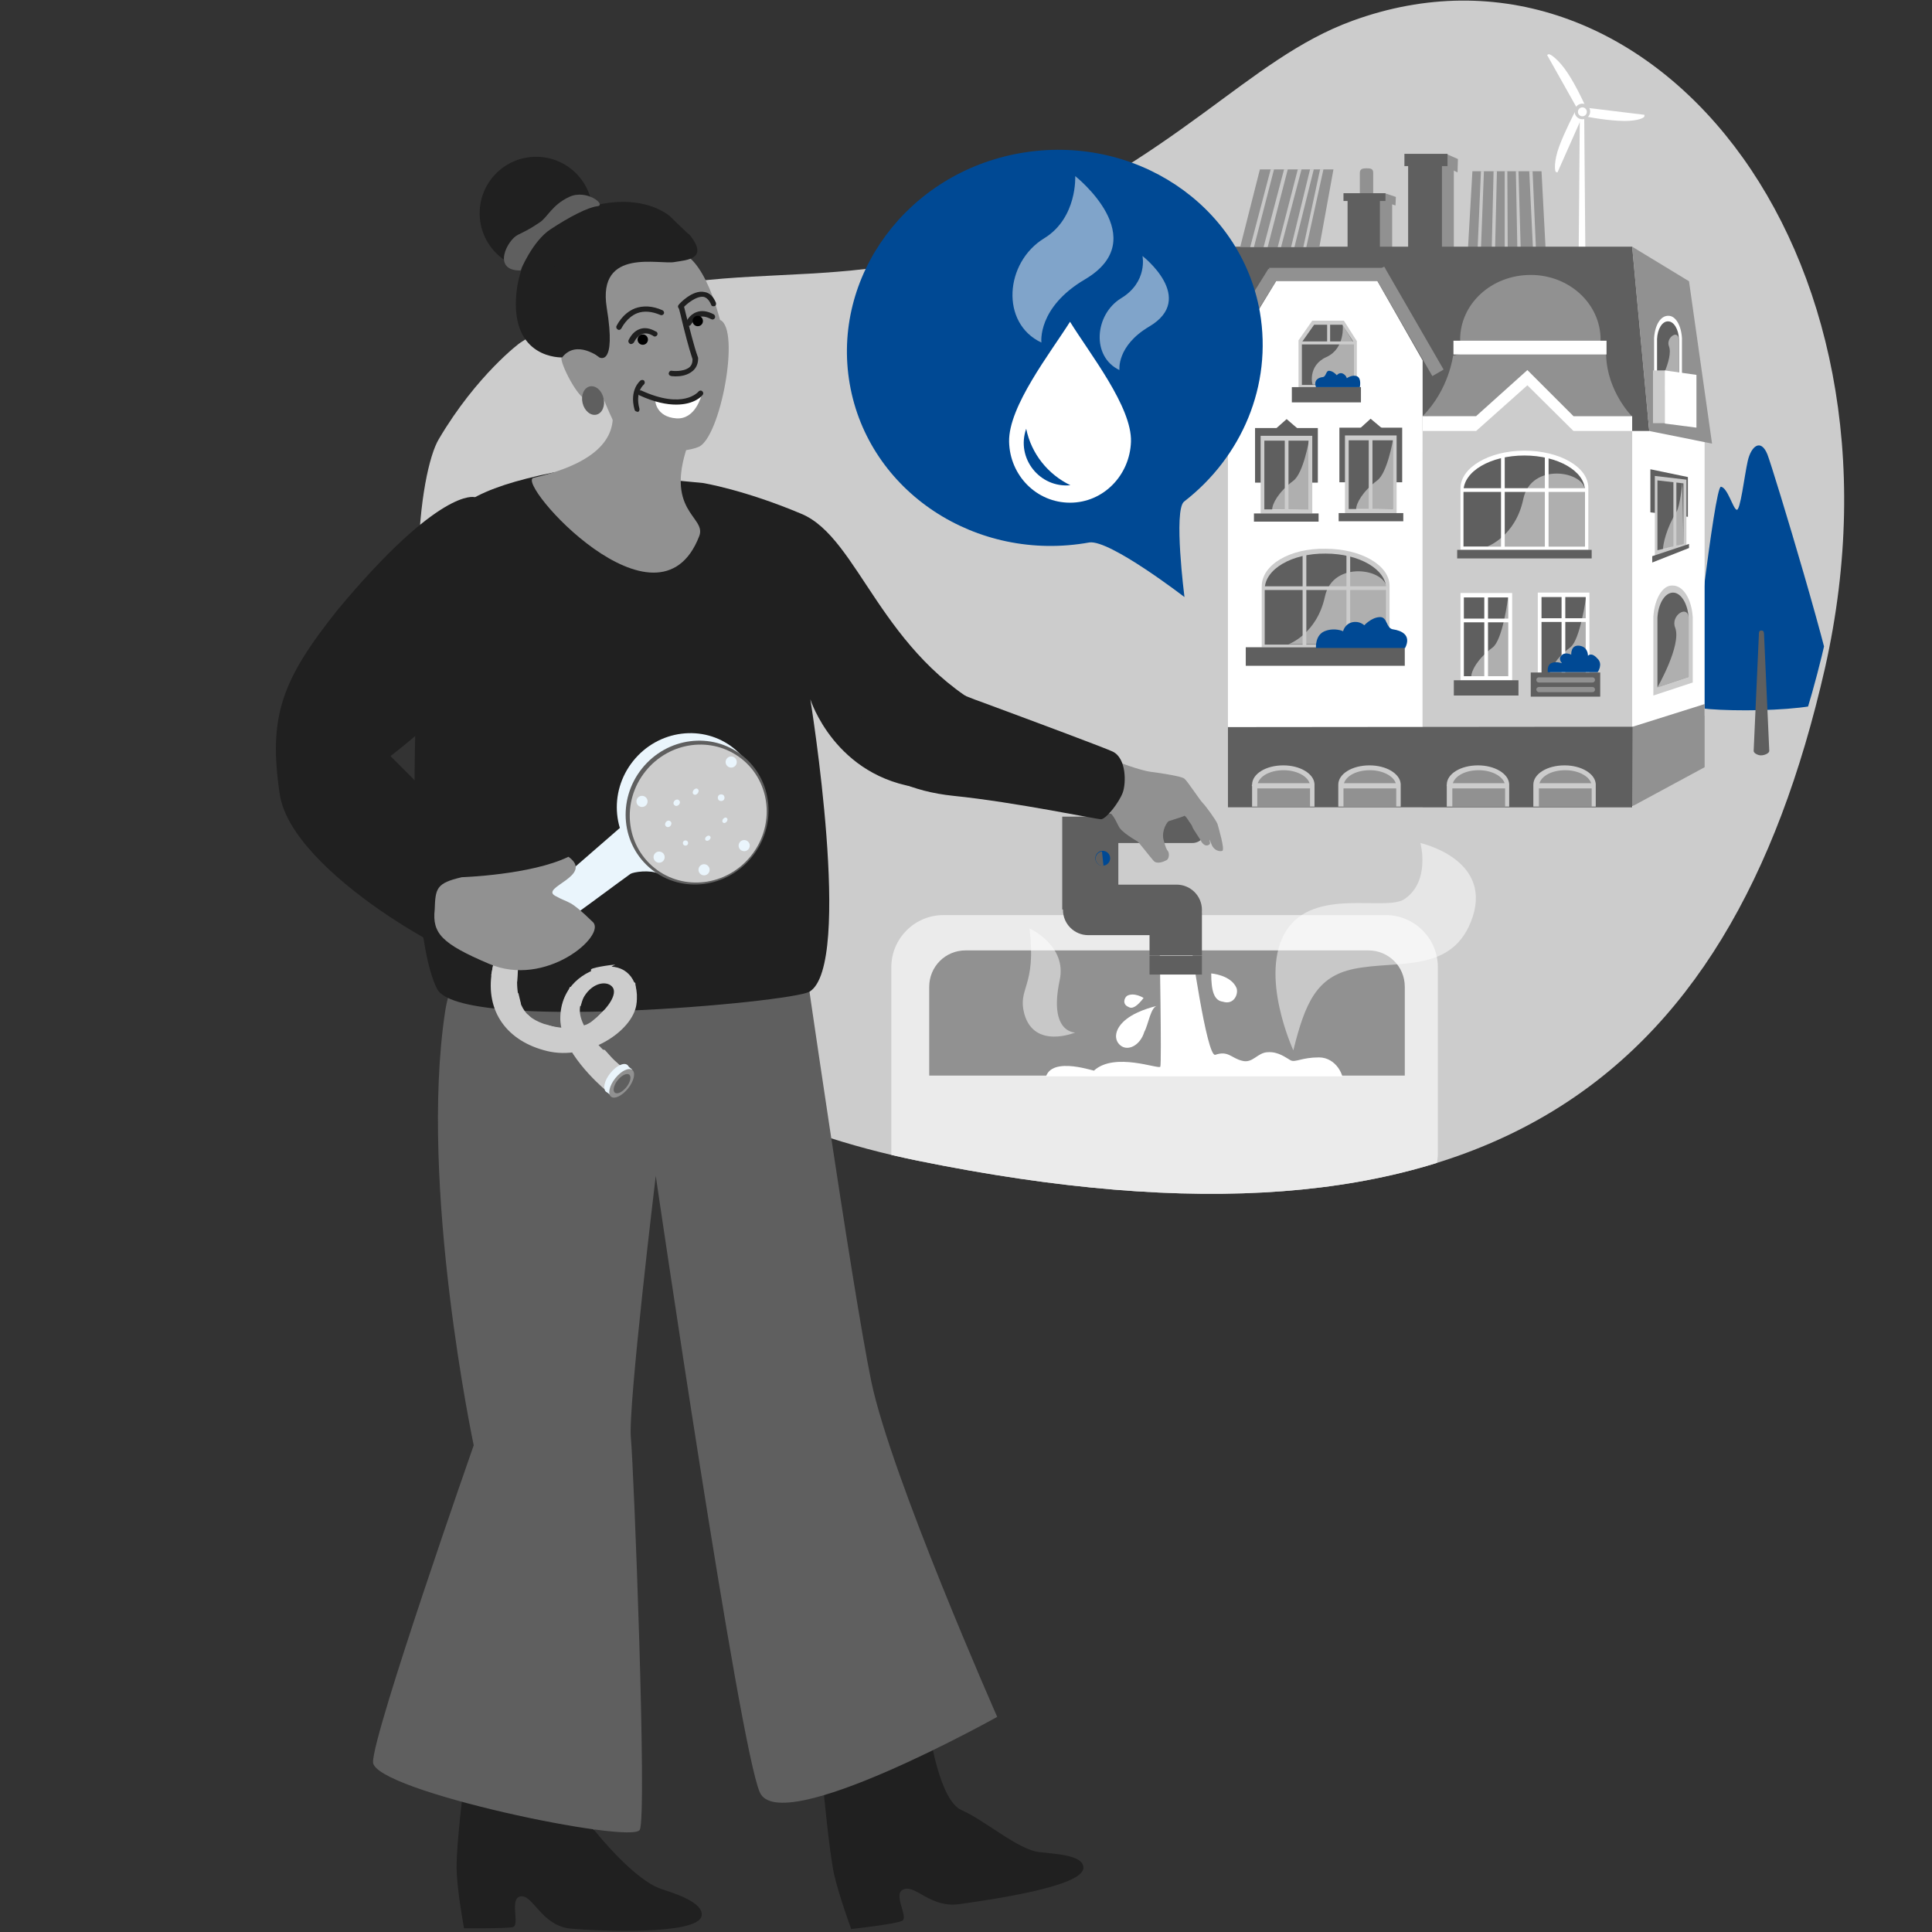 <?xml version="1.0" encoding="utf-8"?>
<!-- Generator: Adobe Illustrator 27.8.0, SVG Export Plug-In . SVG Version: 6.00 Build 0)  -->
<svg version="1.1" id="Ebene_4" xmlns="http://www.w3.org/2000/svg" xmlns:xlink="http://www.w3.org/1999/xlink" x="0px" y="0px"
	 viewBox="0 0 520 520" style="enable-background:new 0 0 520 520;" xml:space="preserve">
<rect x="0" y="0" width="520" height="520" fill="#333333" stroke="none"/>
<style type="text/css">
	.st0{fill:#CCCCCC;}
	.st1{clip-path:url(#SVGID_00000170981916212029292080000008651289627242305427_);}
	.st2{fill:#004994;}
	.st3{fill:#5F5F5F;}
	.st4{fill:#FFFFFF;}
	.st5{fill:#919191;}
	.st6{opacity:0.5;fill:#FFFFFF;enable-background:new    ;}
	.st7{clip-path:url(#SVGID_00000001653761083269845430000005649338605171698596_);fill:#EBEBEB;}
	.st8{fill:#202020;}
	.st9{clip-path:url(#SVGID_00000090266037365269070600000010278754214945875606_);fill:#FFFFFF;}
	.st10{clip-path:url(#SVGID_00000029010882953200595130000000687556595029522599_);fill:#FFFFFF;}
	.st11{fill:#EAF5FC;}
	.st12{fill:#9BCBDE;}
	.st13{fill:#34AAC7;}
</style>
<g>
	<g>
		<path class="st0" d="M118.1,118.2C107.7,135.5,95.8,281.6,247,312.4s218.4-19.3,244.2-132.6C516.8,66.3,442.9-23.2,364,5.6
			c-28.5,10.4-46.2,36.8-98.7,58.7c-44,18.2-82.2-0.4-125.2,27.9C140.1,92.1,128.3,100.9,118.1,118.2z"/>
		<g>
			<g>
				<g>
					<g>
						<g>
							<g>
								<g>
									<defs>
										<path id="SVGID_1_" d="M135.3,112.8c-9.8,16.5-32.6,170.2,111.8,199.6c144.4,29.4,219.9-32.7,244.4-140.8
											C515.9,63.2,445.3-22.2,370.1,5.4c-27.2,10-44.1,35.1-94.2,55.9c-41.9,17.4-78.4-0.4-119.6,26.6
											C156.4,88,145,96.3,135.3,112.8z"/>
									</defs>
									<clipPath id="SVGID_00000144317625738985730160000012837406533106905006_">
										<use xlink:href="#SVGID_1_"  style="overflow:visible;"/>
									</clipPath>
									<g style="clip-path:url(#SVGID_00000144317625738985730160000012837406533106905006_);">
										<g>
											<path class="st2" d="M454.4,189.5c0.9-2.4,7-58.8,8.8-58.5s3.2,5.8,4.2,6.2c1,0.5,2.1-9.1,3-13.1c0.9-4,3.5-6.2,5.3-1.8
												c1.7,4.4,18.5,60,18.1,65C493.5,192.2,453.5,191.9,454.4,189.5z"/>
											<path class="st3" d="M472,202.1l1.4-31.2c0-0.7,0-1.2,0.7-1.2l0,0c0.6,0,0.7,0.5,0.7,1.2l1.4,31.2c0,0.7-1.4,1.2-2.1,1.2
												l0,0C473.6,203.4,472,202.9,472,202.1z"/>
										</g>
										<g>
											<path class="st4" d="M425.9,31.3c0.2-0.5-0.1-1-0.6-1.2l-0.4-0.1c-0.5-0.2-1.1,0-1.2,0.5c0,0-2.5,4.8-4,8.8
												s-1.3,6.8-0.9,7l0.4,0.1"/>
											<path class="st4" d="M426.2,28.9c-0.5,0-0.9,0.4-1,0.9v0.4c0,0.5,0.3,1,0.8,1c0,0,5.3,1.1,9.6,1.3c4.3,0.3,6.9-0.6,7-1.2
												v-0.4"/>
											<path class="st4" d="M424.5,29.2c0.3,0.4,0.9,0.5,1.2,0.3l0.4-0.2c0.5-0.3,0.6-0.9,0.4-1.2c0,0-2.2-4.9-4.6-8.5
												c-2.3-3.5-4.7-5.2-5.1-5l-0.4,0.2"/>
											<path class="st4" d="M424.8,79.8l0.4-47.6c0-0.4,0.2-0.7,0.6-0.7l0,0c0.4,0,0.6,0.3,0.6,0.7l0.4,47.6
												c0,0.4-0.6,0.7-1,0.7l0,0C425.4,80.5,424.8,80.2,424.8,79.8z"/>
											<circle class="st0" cx="425.9" cy="30" r="2.1"/>
											<circle class="st4" cx="425.9" cy="30.1" r="1.2"/>
										</g>
										<g>
											<rect x="393.2" y="51.3" class="st0" width="26" height="15.6"/>
											<polygon class="st5" points="396.3,46.1 414.9,46.1 416,67 395.1,67 											"/>
											<polygon class="st6" points="405,46.1 405.7,46.1 405.8,67 405,67 											"/>
											<polygon class="st6" points="408,46.1 408.7,46.1 409.3,67 408.4,67 											"/>
											<polygon class="st6" points="402,46.1 402.9,46.1 402.4,67 401.5,67 											"/>
											<polygon class="st6" points="411.6,46.1 412.5,46.1 413.4,67 412.6,67 											"/>
											<polygon class="st6" points="398.6,46.1 399.4,46.1 398.6,67 397.7,67 											"/>
										</g>
										<path class="st5" d="M366,54.6v-8.1c0-1.1,0.9-1.2,1.8-1.2l0,0c1.1,0,1.8,0.1,1.8,1.2v8.1c0,1.1-0.9,1.8-1.8,1.8l0,0
											C366.8,56.5,366,55.7,366,54.6z"/>
										<rect x="379" y="43.2" class="st3" width="9.5" height="25.1"/>
										<polygon class="st5" points="388.1,43.2 391.3,45.1 391.3,68.3 388.1,68.3 										"/>
										<polygon class="st5" points="389.2,41.4 392.4,42.8 392.3,46.4 387.9,44.3 										"/>
										<rect x="362.7" y="53.2" class="st3" width="9.2" height="16.3"/>
										<polygon class="st5" points="371.4,53.3 374.7,54.5 374.7,69.5 371.4,69.5 										"/>
										<polygon class="st5" points="372.7,52 375.7,53 375.6,55.3 371.2,53.9 										"/>
										<polygon class="st4" points="439.3,112 458.8,114.3 458.8,192.5 439.3,217.3 										"/>
										<polygon class="st5" points="439.1,195.7 458.8,189.5 458.8,206.5 439,217.2 										"/>
										<g>
											<path class="st0" d="M445,166v21.2l10.6-3.5v-17.6l0,0c-0.3-4.8-2.5-8.5-5.4-8.5C447.5,157.4,445.3,161.2,445,166
												L445,166z"/>
											<path class="st3" d="M446.1,166.3V185l8.4-2.8v-15.9l0,0c-0.2-3.7-2-6.8-4.2-6.8C448.1,159.5,446.3,162.5,446.1,166.3
												L446.1,166.3z"/>
											<path class="st6" d="M446.1,185l8.4-2.8v-15.9l0,0c-0.2-3.7-5-0.6-3.6,2.7C452.6,173.7,446.1,185,446.1,185z"/>
										</g>
										<g>
											<g>
												<polygon class="st3" points="444.2,126.3 454.3,128.4 454.3,139.1 444.2,137.9 												"/>
												<polygon class="st0" points="445.4,128.1 453.9,129.1 453.9,147.2 445.4,149.8 												"/>
												<polygon class="st3" points="446.1,129.3 453.1,130.1 453.1,146.4 446.1,148.1 												"/>
												<polygon class="st3" points="444.7,149.7 454.6,146.4 454.6,147.5 444.7,151.4 												"/>
												<path class="st6" d="M453.1,146.4c0,0-5.5,1.5-5.5,1.4c0-1.3,0.9-5.6,3.6-10c1-1.5,1.6-7.9,1.6-7.9L453.1,146.4
													L453.1,146.4L453.1,146.4z"/>
												<rect x="450.4" y="129" class="st0" width="0.8" height="18.4"/>
											</g>
										</g>
										<polygon class="st3" points="439.3,66.4 330.5,66.4 323.7,116 443.9,116 										"/>
										<polygon class="st4" points="330.5,97 343.5,75.6 370.7,75.6 382.9,97 382.9,217.3 330.5,217.3 										"/>
										<rect x="341.6" y="72.1" class="st5" width="31.2" height="3.5"/>
										
											<rect x="318.6" y="85" transform="matrix(0.529 -0.848 0.848 0.529 83.844 324.703)" class="st5" width="32" height="3.5"/>
										
											<rect x="377.3" y="70.5" transform="matrix(0.866 -0.5 0.5 0.866 7.526 201.108)" class="st5" width="3.5" height="32"/>
										<path class="st5" d="M412,74c10.4,0,18.8,7.8,18.8,17.4s-37.8,9.6-37.8,0S401.4,74,412,74z"/>
										<path class="st5" d="M382.9,112c7.1-7.1,8.2-16.3,8.2-16.3s41.1-9.7,41.2,0c0.3,9.7,6.9,16.3,6.9,16.3
											S382.7,112.1,382.9,112z"/>
										<g>
											<g>
												<rect x="360.5" y="115.1" class="st3" width="16.9" height="14.7"/>
												<rect x="362" y="117.2" class="st0" width="13.9" height="20.9"/>
												<rect x="363" y="118.5" class="st3" width="11.9" height="18.5"/>
												<rect x="360.3" y="138.1" class="st3" width="17.4" height="2.2"/>
												<path class="st6" d="M374.9,118.5V137c0,0-9.9,0.2-9.9,0.1c0-1.6,1.7-4.8,5.7-7.8C373.4,127.3,374.9,118.5,374.9,118.5
													L374.9,118.5z"/>
												<rect x="368.4" y="118.2" class="st0" width="1" height="19.4"/>
											</g>
											<polygon class="st3" points="368.9,112.7 365.5,115.8 372.6,115.8 											"/>
										</g>
										<g>
											<g>
												<rect x="337.8" y="115.2" class="st3" width="16.9" height="14.7"/>
												<rect x="339.3" y="117.3" class="st0" width="13.9" height="20.9"/>
												<rect x="340.3" y="118.6" class="st3" width="11.9" height="18.5"/>
												<rect x="337.5" y="138.2" class="st3" width="17.4" height="2.2"/>
												<path class="st6" d="M352.3,118.6v18.5c0,0-9.9,0.2-9.9,0.1c0-1.6,1.7-4.8,5.7-7.8C350.8,127.4,352.3,118.6,352.3,118.6
													L352.3,118.6z"/>
												<rect x="345.8" y="118.2" class="st0" width="1" height="19.4"/>
											</g>
											<polygon class="st3" points="346.3,112.8 342.8,115.9 349.9,115.9 											"/>
										</g>
										<g>
											<g>
												<path class="st0" d="M339.6,157.8L339.6,157.8v16.6H374v-16.6l0,0v-0.1c0-5.6-7.7-10-17.2-10
													C347.2,147.5,339.6,152,339.6,157.8C339.6,157.7,339.6,157.8,339.6,157.8z"/>
												<path class="st3" d="M340.4,158.6L340.4,158.6v14.9h32.7v-14.9l0,0v-0.1c0-5.3-7.3-9.5-16.3-9.5
													C347.7,148.9,340.4,153.2,340.4,158.6C340.4,158.5,340.4,158.5,340.4,158.6z"/>
												<rect x="338.8" y="174.4" class="st5" width="36.2" height="2.3"/>
												<path class="st6" d="M346.8,173.4h26.4v-14.9l0,0v-0.1c0-5.3-14.5-7.8-16.6,2.2C354.4,170.7,346.8,173.4,346.8,173.4z"
													/>
												<rect x="362.4" y="148.9" class="st0" width="1" height="24.7"/>
												<rect x="350.6" y="149.2" class="st0" width="1" height="24.7"/>
												<rect x="339.9" y="157.8" class="st0" width="33.3" height="1"/>
											</g>
											<rect x="335.3" y="174.2" class="st4" width="42.8" height="16.1"/>
											<rect x="335.3" y="174.2" class="st3" width="42.8" height="5"/>
										</g>
										<g>
											<polygon class="st0" points="349.5,91.6 353.2,86.3 361.7,86.3 365.2,91.8 365.2,104.6 349.5,104.6 											"/>
											<polygon class="st3" points="350.4,92.1 353.7,87.4 361.3,87.4 364.4,92.2 364.4,103.6 350.4,103.6 											"/>
											<rect x="347.7" y="104.2" class="st3" width="18.6" height="4.1"/>
											<path class="st6" d="M357,96.1c5.1-2.3,4.4-8.6,4.4-8.6l3,4.9v11.1h-11.1C353.2,103.6,351.9,98.4,357,96.1z"/>
											<rect x="350.3" y="91.9" class="st0" width="14.3" height="0.8"/>
											<rect x="357.2" y="87.2" class="st0" width="0.8" height="5.3"/>
										</g>
										<polygon class="st5" points="454.6,75.7 439.3,66.4 443.9,116 460.8,119.4 										"/>
										<polygon class="st4" points="382.9,112 397.3,112 411.1,99.6 423.5,112 439.3,112 439.3,121.6 382.9,121.6 										"/>
										<rect x="391.2" y="91.7" class="st4" width="41.2" height="3.7"/>
										<polygon class="st0" points="382.9,116 397.3,116 411.1,103.7 423.5,116 439.3,116 439.3,217.3 382.9,217.3 										"/>
										<polygon class="st3" points="330.5,195.7 439.4,195.6 439.3,217.3 330.5,217.3 										"/>
										<g>
											<path class="st0" d="M412.7,211.6v5.5h16.8V211l0,0c-0.2-2.8-3.9-5-8.4-5c-4.7,0-8.4,2.3-8.4,5.2
												C412.7,211.3,412.7,211.5,412.7,211.6z"/>
											<path class="st5" d="M414.2,212.1v5.1h14.2v-5.7l0,0c-0.1-2.3-3.3-4.2-7.1-4.2c-4,0-7.1,1.9-7.1,4.4
												C414.2,211.9,414.2,212,414.2,212.1z"/>
											<rect x="413.3" y="210.8" class="st0" width="15.6" height="1.4"/>
										</g>
										<g>
											<path class="st0" d="M389.4,211.6v5.5h16.8V211l0,0c-0.2-2.8-3.9-5-8.4-5c-4.7,0-8.4,2.3-8.4,5.2
												C389.3,211.3,389.4,211.5,389.4,211.6z"/>
											<path class="st5" d="M390.9,212.1v5.1h14.2v-5.7l0,0c-0.1-2.3-3.3-4.2-7.1-4.2c-4,0-7.1,1.9-7.1,4.4
												C390.9,211.9,390.9,212,390.9,212.1z"/>
											<rect x="390" y="210.8" class="st0" width="15.6" height="1.4"/>
										</g>
										<g>
											<path class="st0" d="M360.2,211.6v5.5H377V211l0,0c-0.2-2.8-3.9-5-8.4-5c-4.7,0-8.4,2.3-8.4,5.2
												C360.2,211.3,360.2,211.5,360.2,211.6z"/>
											<path class="st5" d="M361.6,212.1v5.1h14.2v-5.7l0,0c-0.1-2.3-3.3-4.2-7.1-4.2c-4,0-7.1,1.9-7.1,4.4
												C361.6,211.9,361.6,212,361.6,212.1z"/>
											<rect x="360.8" y="210.8" class="st0" width="15.6" height="1.4"/>
										</g>
										<g>
											<path class="st0" d="M337,211.6v5.5h16.8V211l0,0c-0.2-2.8-3.9-5-8.4-5c-4.7,0-8.4,2.3-8.4,5.2
												C336.9,211.3,336.9,211.5,337,211.6z"/>
											<path class="st5" d="M338.4,212.1v5.1h14.2v-5.7l0,0c-0.1-2.3-3.3-4.2-7.1-4.2c-4,0-7.1,1.9-7.1,4.4
												C338.3,211.9,338.4,212,338.4,212.1z"/>
											<rect x="337.5" y="210.8" class="st0" width="15.6" height="1.4"/>
										</g>
										<g>
											<g>
												<g>
													<rect x="413.9" y="159.5" class="st4" width="13.9" height="23.5"/>
													<rect x="414.9" y="160.7" class="st3" width="11.9" height="21.2"/>
													<rect x="412.2" y="183" class="st5" width="17.4" height="4.1"/>
													<path class="st6" d="M426.9,160.7v21.2c0,0-9.9,0.2-9.9,0.1c0-1.6,1.7-4.8,5.7-7.8
														C425.3,172.2,426.9,160.7,426.9,160.7L426.9,160.7z"/>
													<rect x="420.3" y="160.4" class="st4" width="1" height="22"/>
												</g>
											</g>
											<rect x="414.6" y="166.4" class="st4" width="12.9" height="1"/>
										</g>
										<g>
											<g>
												<g>
													<rect x="393.1" y="159.6" class="st4" width="13.9" height="23.5"/>
													<rect x="394" y="160.8" class="st3" width="11.9" height="21.2"/>
													<rect x="391.3" y="183.1" class="st3" width="17.4" height="4.1"/>
													<path class="st6" d="M405.9,160.8V182c0,0-9.9,0.2-9.9,0.1c0-1.6,1.7-4.8,5.7-7.8C404.5,172.3,405.9,160.8,405.9,160.8
														L405.9,160.8z"/>
													<rect x="399.5" y="160.5" class="st4" width="1" height="22"/>
												</g>
											</g>
											<rect x="393.8" y="166.5" class="st4" width="12.9" height="1"/>
										</g>
										<g>
											<path class="st4" d="M393.1,131.4L393.1,131.4V148h34.4v-16.6l0,0v-0.1c0-5.6-7.7-10-17.2-10
												C400.7,121.3,393.1,125.9,393.1,131.4C393.1,131.3,393.1,131.4,393.1,131.4z"/>
											<path class="st3" d="M393.9,132.2L393.9,132.2v14.9h32.7v-14.9l0,0v-0.1c0-5.3-7.3-9.5-16.3-9.5
												C401.1,122.6,393.9,126.9,393.9,132.2C393.9,132.1,393.9,132.1,393.9,132.2z"/>
											<rect x="392.2" y="148" class="st3" width="36.2" height="2.3"/>
											<path class="st6" d="M400.3,147.1h26.3v-14.9l0,0v-0.1c0-5.3-14.5-7.8-16.6,2.2C407.9,144.4,400.3,147.1,400.3,147.1z"/>
											<rect x="415.8" y="122.6" class="st4" width="1" height="24.7"/>
											<rect x="404" y="122.9" class="st4" width="1" height="24.7"/>
											<rect x="393.4" y="131.4" class="st4" width="33.3" height="1"/>
										</g>
										<rect x="378" y="41.4" class="st3" width="11.6" height="3.3"/>
										<rect x="361.6" y="52" class="st3" width="11.3" height="2.1"/>
										<g>
											<path class="st4" d="M445.2,91v15l7.5-2.5V91l0,0c-0.2-3.4-1.7-6-3.6-6C446.9,84.9,445.4,87.6,445.2,91L445.2,91z"/>
											<path class="st3" d="M446,91.2v13.2l5.9-1.9V91.3l0,0c-0.1-2.7-1.4-4.8-2.9-4.8C447.4,86.4,446.1,88.6,446,91.2L446,91.2
												z"/>
											<path class="st6" d="M445.9,104.6l5.9-1.9V91.3l0,0c-0.1-2.7-3.5-0.4-2.6,1.9C450.5,96.5,445.9,104.6,445.9,104.6z"/>
										</g>
										<rect x="444.9" y="99.7" class="st0" width="3.3" height="14.2"/>
										<polygon class="st4" points="456.6,100.9 448.1,99.7 448.1,114 456.6,115.1 										"/>
										<g>
											<rect x="350.2" y="49" class="st0" width="7.6" height="17.3"/>
											<polygon class="st5" points="339.1,45.6 358.9,45.6 355.1,66.5 333.8,66.5 											"/>
											<polygon class="st6" points="342,45.6 342.9,45.6 337.5,66.5 336.5,66.5 											"/>
											<polygon class="st6" points="345.6,45.6 346.6,45.6 341.2,66.5 340.1,66.5 											"/>
											<polygon class="st6" points="349.3,45.6 350.3,45.6 344.8,66.5 343.9,66.5 											"/>
											<polygon class="st6" points="352.6,45.6 353.6,45.6 348.4,66.5 347.5,66.5 											"/>
											<polygon class="st6" points="355.3,45.6 356.2,45.6 351.6,66.5 350.8,66.5 											"/>
										</g>
										<g>
											<path class="st2" d="M430,180.9h-13.4c0,0-0.3-1.8,0.9-2.4c1.2-0.6,2.9,0,2.9,0s-1.2-1.2,0-2.2c0.9-0.9,2.5-0.1,2.5-0.1
												s-0.2-2.7,2.2-2.4c2.4,0.3,2.3,2.7,2.3,2.7s0.9-1.1,2.5,0.7C431.6,178.7,430,181,430,180.9L430,180.9z"/>
											<rect x="412" y="181" class="st3" width="18.7" height="6.5"/>
											<path class="st5" d="M413.5,185.6L413.5,185.6c0-0.4,0.3-0.7,0.7-0.7h14.4c0.4,0,0.7,0.3,0.7,0.7l0,0
												c0,0.4-0.3,0.7-0.7,0.7h-14.4C413.8,186.3,413.5,185.9,413.5,185.6z"/>
											<path class="st5" d="M413.5,183L413.5,183c0-0.4,0.3-0.7,0.7-0.7h14.4c0.4,0,0.7,0.3,0.7,0.7l0,0c0,0.4-0.3,0.7-0.7,0.7
												h-14.4C413.8,183.7,413.5,183.4,413.5,183z"/>
										</g>
										<path class="st2" d="M375,169.4c-2-0.2-1.5-3.5-3.7-3.3c-2.2,0.1-4.1,2.2-4.1,2.2s-1.3-1.3-3.3-0.8
											c-2,0.5-2.4,2.4-2.4,2.4s-2.3-1.1-5,0c-2.6,1.1-2.3,4.5-2.3,4.5h24C380,170.8,377,169.7,375,169.4z"/>
										<path class="st2" d="M356,101.5c1-0.1,0.8-1.8,1.8-1.7c1.1,0.1,2,1.2,2,1.2s0.6-0.8,1.5-0.5c1,0.4,1.2,1.3,1.2,1.3
											s1.5-1.1,2.8-0.5c1.2,0.6,0.7,2.9,0.7,2.9h-11.8C353.5,102.3,354.9,101.6,356,101.5z"/>
									</g>
								</g>
							</g>
						</g>
					</g>
				</g>
			</g>
		</g>
	</g>
	<g>
		<g>
			<g>
				<g>
					<g>
						<defs>
							<path id="SVGID_00000104698337272609691810000018409550115039502498_" d="M118.1,118.2C107.7,135.5,95.8,281.6,247,312.4
								s218.4-19.3,244.2-132.6C516.8,66.3,442.9-23.2,364,5.6c-28.5,10.4-46.2,36.8-98.7,58.7c-44,18.2-82.2-0.4-125.2,27.9
								C140.1,92.1,128.3,100.9,118.1,118.2z"/>
						</defs>
						<clipPath id="SVGID_00000092442599891190713340000005482046696812749997_">
							<use xlink:href="#SVGID_00000104698337272609691810000018409550115039502498_"  style="overflow:visible;"/>
						</clipPath>
						<path style="clip-path:url(#SVGID_00000092442599891190713340000005482046696812749997_);fill:#EBEBEB;" d="M362.4,335.1
							h-97.9c-14.7,0-24.6-16.9-24.6-24.6v-50.2c0-7.7,6.3-14,14-14H373c7.7,0,14,6.3,14,14v50.2C387,318.1,378.1,335.1,362.4,335.1
							z"/>
					</g>
				</g>
			</g>
		</g>
	</g>
	<path class="st5" d="M378.1,289.5c0-0.8,0-8.9,0-9.8v-14.1c0-5.5-4.4-9.8-9.8-9.8H259.9c-5.5,0-9.8,4.4-9.8,9.8v14.1
		c0,0.8,0,9,0,9.8H378.1z"/>
	<rect x="285.9" y="219.8" class="st3" width="15.1" height="25"/>
	<path class="st2" d="M339.1,84c3.4,19.8-4.9,39-20.4,51c-2.9,2.3,0.1,25.7,0.1,25.7s-20.1-15.5-25.6-14.7
		c-30.5,5.5-59.5-13.7-64.5-42.7c-5-28.9,15.5-56.8,46-62.1S334,55,339.1,84z"/>
	<g>
		<path class="st5" d="M179.4,68.1c0,0-23.1,4.4-26,12c-2.9,7.6,7.7,16.1,7.7,16.1s-9.2-7.9-10,0c-0.3,1.8,4.6,11.3,6.8,11.3
			s4-1.6,4-1.6s3.7,10,6.2,12.2c4.6,4,15.6,4,19.9,2.2c5.9-2.4,11.4-31.8,5.8-34.2C193.7,86,188.7,64.4,179.4,68.1z"/>
		<path class="st8" d="M180.2,58.1c-11.6-9-38.9-1.8-41.2,20.7c-1.8,18,12.3,17.4,12.3,17.4c3.9-5,10.2,0.1,10,0
			c-0.1-0.1,4.7,3,2-13.4c-2.6-16.4,14.5-11.4,18.4-12.3c2.9-0.5,9.3-0.7,3.9-7.3C185.3,63.1,180.2,58.1,180.2,58.1z"/>
	</g>
	<circle class="st8" cx="144.3" cy="57.4" r="15.2"/>
	
		<ellipse transform="matrix(0.973 -0.232 0.232 0.973 -20.653 40.044)" class="st3" cx="159.6" cy="107.7" rx="2.9" ry="3.9"/>
	<path class="st8" d="M166.6,88.8c-0.1,0-0.2,0-0.3-0.1c-0.4-0.2-0.5-0.6-0.4-0.9c0.1-0.1,1.5-3.4,5-4.8c2.2-0.8,4.7-0.7,7.4,0.5
		c0.4,0.2,0.5,0.6,0.4,0.9c-0.2,0.4-0.6,0.5-0.9,0.4c-2.3-1-4.5-1.2-6.3-0.5c-2.8,1.1-4.2,4-4.2,4C167.1,88.6,166.9,88.8,166.6,88.8
		z"/>
	<circle cx="173" cy="91.4" r="1.4"/>
	<path class="st8" d="M183.2,83.2c-0.2,0-0.3-0.1-0.5-0.2c-0.3-0.3-0.3-0.7,0-1c0.1-0.2,3.7-4.1,6.9-3.4c1.4,0.2,2.4,1.2,3.1,2.9
		c0.1,0.4,0,0.8-0.4,0.9s-0.8,0-0.9-0.4c-0.5-1.2-1.2-1.9-2-2.1c-2-0.3-4.7,2-5.6,3C183.6,83.1,183.4,83.2,183.2,83.2z"/>
	<path class="st8" d="M169.8,92.6c-0.1,0-0.2,0-0.3-0.1c-0.3-0.2-0.5-0.6-0.3-1c0.9-1.8,2.1-2.8,3.6-3.1c2-0.4,3.7,0.9,3.9,0.9
		c0.3,0.2,0.4,0.7,0.1,1c-0.2,0.3-0.7,0.4-1,0.1c0,0-1.3-0.9-2.6-0.6c-1,0.2-1.9,1-2.6,2.4C170.3,92.5,170.1,92.6,169.8,92.6z"/>
	<path class="st8" d="M185.4,87.7c-0.1,0-0.2,0-0.3-0.1c-0.4-0.1-0.5-0.6-0.4-0.9c0-0.1,0.8-2,2.8-2.7c1.3-0.5,2.9-0.3,4.6,0.6
		c0.3,0.2,0.5,0.6,0.3,1c-0.2,0.4-0.6,0.5-1,0.3c-1.3-0.7-2.4-0.9-3.4-0.5c-1.3,0.5-1.9,1.9-2,1.9C185.9,87.5,185.7,87.7,185.4,87.7
		z"/>
	<circle cx="187.8" cy="86.4" r="1.4"/>
	<path class="st4" d="M190.4,109.4"/>
	<path class="st4" d="M180.7,112"/>
	<path class="st3" d="M140.1,72.8c0,0,3.2-7.9,8.1-11.1c5-3.3,10-5.9,12.6-6.2c2.5-0.3-2.9-4.7-7.6-2.5s-5.9,5.6-8,6.9
		c-2,1.3-2.5,1.7-5.8,3.3C136.5,64.6,132.3,72.9,140.1,72.8z"/>
	<path class="st4" d="M182,112.6c5.2,0.4,6.8-6.2,6.8-6.2s-6.4,3.2-12.4,1.4C176.3,107.9,176.6,112.2,182,112.6z"/>
	<path class="st8" d="M182,108.9c-2.5,0-5.8-0.6-9.9-2.5c-0.4-0.2-0.5-0.6-0.4-0.9c0.2-0.4,0.6-0.5,0.9-0.4
		c11.3,5.2,15.3,0.4,15.4,0.3c0.2-0.3,0.7-0.4,1-0.1c0.3,0.2,0.4,0.7,0.1,1C189,106.5,187,108.9,182,108.9z"/>
	<path class="st8" d="M181.8,101.3c-0.7,0-1.2-0.1-1.2-0.1c-0.4-0.1-0.7-0.4-0.6-0.8c0.1-0.4,0.4-0.7,0.8-0.6c0,0,3,0.4,4.7-0.9
		c0.6-0.5,0.9-1.2,0.9-2.2c-1.1-3.3-2.1-7.3-3-11c-0.2-1-0.5-1.9-0.7-2.8c-0.1-0.4,0.1-0.8,0.5-0.9c0.4-0.1,0.8,0.1,0.9,0.5
		c0.2,0.9,0.5,1.9,0.7,2.8c1,3.7,1.9,7.7,3.1,11c0,0.1,0,0.1,0,0.2c0,1.4-0.5,2.5-1.4,3.3C185,101.1,183.1,101.3,181.8,101.3z"/>
	<path class="st8" d="M171.5,110.8c-0.3,0-0.6-0.2-0.7-0.5c-1.5-5.4,1.5-7.8,1.6-7.9c0.3-0.2,0.8-0.2,1,0.1c0.2,0.3,0.2,0.7-0.1,1
		c-0.1,0.1-2.4,2-1.2,6.5c0.1,0.4-0.1,0.8-0.5,0.9C171.6,110.8,171.6,110.8,171.5,110.8z"/>
	<path class="st0" d="M136.8,251.2c0,0-16.5,31.8-18.4,52.2c-1.8,20.3,15.5,81.3,17.3,86.8c1.8,5.6-1.1,93.6,0.5,104.3
		c0.9,6.4,24.6,12.7,23.8,1.2c-0.9-13,1.8-132,1.8-132S178,221.1,136.8,251.2z"/>
	<path class="st0" d="M216.5,258.8c0.9,2.5,0.8-1.3,5,47.1c4.2,48.5,3.6,57.2,3.6,57.2s18.6,102,16.9,115.5c0,0-10.1,8.9-17.2-0.1
		c-7.1-9-27.2-105.1-28.3-111.8s-31.8-80.8-35.3-94.7C157.8,258.2,206.5,230.5,216.5,258.8z"/>
	<path class="st8" d="M124.9,479.6c0,0-2.1,17-2,23.2c0.1,6.2,2,16.2,2,16.2s11,0.1,13.1-0.3c2.1-0.5-1.1-7.9,2.2-8.3
		s5.6,8,13.5,8.7s33.8,1.7,35.1-3.3c0.8-3.2-5.2-5.6-10.6-7.3c-5.5-1.7-13.1-9.6-18-15.6c-4.2-5.1-1.6-22.4-1.6-22.4L124.9,479.6z"
		/>
	<path class="st8" d="M221.6,481.3c0,0,1.6,17.2,2.9,23.2c1.4,6,4.6,14.7,4.6,14.7s11.8-1.3,13.7-2.2s-2.8-7.5,0.5-8.5
		c3.2-1.2,7.2,5.1,14.9,4c7.7-1.1,33.1-4.6,33.4-9.7c0.1-3.3-6.2-3.7-11.8-4.3c-5.6-0.5-14.9-8.7-21-11.3
		c-5.9-2.6-8.5-20.4-8.5-20.4L221.6,481.3z"/>
	<path class="st3" d="M216.1,254.7c0,0,13.1,91.2,18.4,117.1c5.4,25.8,33.9,90.3,33.9,90.3s-58.5,32.7-63.9,20.3
		c-5.5-12.3-28-165.9-28-165.9s-7.5,62.1-6.7,70.5c0.8,8.3,4.4,101.5,2.4,105.5s-71.6-10.5-71.8-18.2c-0.1-7.7,27.1-85.3,27.1-85.3
		s-14.8-69.8-7.7-116.7C127,225.3,216.1,254.7,216.1,254.7z"/>
	<path class="st8" d="M189.2,130c0,0,11.1,1.8,26.5,8.3c15.6,6.5,21.3,38.1,51.9,53.6c6.3,3.2,8.3,9.3,9.7,12.9
		c1.4,3.6-22.5,2.8-29.3,7.3c-23.3-2.8-29.9-23.9-29.9-23.9s11.6,71.5-0.2,78.7c-4.7,2.9-94.4,11.1-100.3-0.8
		c-10-20.3-5.4-108-1.4-118.9c3.7-10.9,12.6-15.9,32.6-20C152.7,126.4,189.2,130,189.2,130z"/>
	<path class="st5" d="M158.3,96.8c-2.2-0.1,24,22.9-14.7,31.8c-5.1,1.2,33.5,44.4,44.6,15.7c2.1-5.4-10-6.5-2.5-26.1
		c3.2-8.4-3.7-1.6-10.4,1.2C168.6,122,166.1,97.5,158.3,96.8z"/>
	<path class="st8" d="M127.7,133.8c0,0-9.3-2.7-36.8,30.3c-14.9,18.7-18.8,28.5-15.6,49.7s50.1,46.7,56.2,45.9
		c6.2-0.8,14.8-11.8,12.3-15.9c-2.5-4.2-38.7-40.3-38.7-40.3S179.4,147.4,127.7,133.8z"/>
	<path class="st3" d="M313.9,267.1L313.9,267.1c-0.3,0-0.5-0.1-0.5-0.4v-12.6c0-0.3,0.1-0.4,0.4-0.4h0.1c0.3,0,0.4,0.1,0.4,0.4v12.6
		C314.3,267,314.2,267.1,313.9,267.1z"/>
	<path class="st3" d="M316.7,262.2h-0.1c-0.1,0-0.3-0.1-0.3-0.3l-0.3-7.2c0-0.1,0.1-0.3,0.3-0.3h0.1c0.1,0,0.3,0.1,0.3,0.3l0.3,7.2
		C317,262,316.8,262.2,316.7,262.2z"/>
	<path class="st3" d="M320.4,264h-0.3c-0.1,0-0.4-0.1-0.4-0.3l-1.4-10.4c0-0.1,0.1-0.4,0.3-0.4h0.3c0.1,0,0.4,0.1,0.4,0.3l1.4,10.4
		C320.6,263.6,320.5,263.9,320.4,264z"/>
	<path class="st3" d="M323.5,287.8L323.5,287.8c-0.3,0-0.5-0.1-0.5-0.4l-2.4-17.2c0-0.3,0.1-0.4,0.4-0.4h0.1c0.3,0,0.4,0.1,0.4,0.4
		l2.4,17.2C323.9,287.5,323.6,287.7,323.5,287.8z"/>
	<g>
		<g>
			<g>
				<g>
					<g>
						<g>
							<defs>
								<rect id="SVGID_00000101084885125096548160000006379667359062852024_" x="274.8" y="254.6" width="93.5" height="35.1"/>
							</defs>
							<clipPath id="SVGID_00000028324739531538106800000012458377453043278998_">
								<use xlink:href="#SVGID_00000101084885125096548160000006379667359062852024_"  style="overflow:visible;"/>
							</clipPath>
							<path style="clip-path:url(#SVGID_00000028324739531538106800000012458377453043278998_);fill:#FFFFFF;" d="M312.1,253.3
								c0,0,0.6,32.9,0.2,33.8c-0.4,0.8-12.2-4-17.8,1c1.1,0.7-11.7-4.3-13.1,2.1c-0.3,1.3-31.9,7.3-33.6,7.5
								c-1.6,0.1,48,4.5,52.1,8.5c4,4.2,30.8-0.1,36.9-3.9c6.1-3.7,24.1-7.7,24.6-10.2c0.7-2.5-1.8-7.5-6.4-7.5s-6.3,1.4-7.6,0.8
								c-1.3-0.7-3.3-2.4-6.2-2.2c-2.8,0.1-4,3.1-6.9,2.3c-2.9-0.7-3.7-2.8-7.2-1.6c-2.3,0.8-6.7-30.8-6.7-30.8
								S312.1,251.3,312.1,253.3z"/>
						</g>
					</g>
				</g>
			</g>
			<g>
				<g>
					<g>
						<g>
							<defs>
								<rect id="SVGID_00000177468979848827316680000001475057287478581146_" x="274.8" y="254.6" width="93.5" height="35.1"/>
							</defs>
							<clipPath id="SVGID_00000137842323861780306300000002127917122914909343_">
								<use xlink:href="#SVGID_00000177468979848827316680000001475057287478581146_"  style="overflow:visible;"/>
							</clipPath>
							<path style="clip-path:url(#SVGID_00000137842323861780306300000002127917122914909343_);fill:#FFFFFF;" d="M308,277.7
								c-1.1,3.7-4.4,5.3-6.4,3.7c-2-1.6-1.6-4.7,1.7-7.2c3.3-2.5,8.3-3.5,8.3-3.5C309.7,270.8,309.1,275.8,308,277.7z"/>
						</g>
					</g>
				</g>
			</g>
		</g>
	</g>
	<circle class="st2" cx="296.8" cy="231" r="2"/>
	<path class="st3" d="M297,233c-1.1,0.1-2-0.7-2.1-1.7c-0.1-1.1,0.7-2,1.7-2.1L297,233z"/>
	<path class="st3" d="M316.7,251.7h-23.8c-3.7,0-6.8-3-6.8-6.8l0,0c0-3.7,3-6.8,6.8-6.8h23.8c3.7,0,6.8,3,6.8,6.8l0,0
		C323.6,248.7,320.5,251.7,316.7,251.7z"/>
	<rect x="309.4" y="245.7" class="st3" width="14.1" height="11.4"/>
	<path class="st3" d="M297.2,226.9h23.7c2,0,3.6-1.6,3.6-3.6v-0.8c0-2-1.6-3.6-3.6-3.6h-23.7c-2,0-3.6,1.6-3.6,3.6v0.8
		C293.6,225.3,295.3,226.9,297.2,226.9z"/>
	<g>
		<g>
			<path class="st5" d="M278.8,196.2c0,0,8.6,3.1,11,4.1c2.4,0.8,9.5,4,11.2,4.7c1.7,0.9,6.9,2.5,8.5,2.7s8.7,1.2,9.3,1.9
				c0.7,0.5,4.1,5.7,4.9,6.5c0.8,0.8,3.6,4.6,4,5.7c0.3,1.1,2,6.8,1.3,7.2c-0.7,0.3-2.3-0.1-2.9-1.7s-0.6-1.2-0.6-1.2s0.4,1,0,1.2
				c-0.8,0.6-1.6,0.1-2.1-0.7c-0.2-0.5-2.4-3.6-2.5-4.1c0-0.3-0.8-1.3-0.8-1.3s-1.1-1.9-1.4-1.6c-0.2,0.2-2,0.7-4.1,1.4
				c-0.5,0.2-1.9,2.5-1.5,4.7c0,0,0.6,2.7,1.2,3.3c0.5,0.6,0.4,2.1-0.3,2.5c-0.7,0.4-2.6,1.2-3.5,0.2c-0.9-1-3.9-4.9-4.3-5.2
				c-0.5-0.3-4.5-2.6-5.1-4.1c-0.7-1.2-1.5-3.6-3.6-4.6c-2.1-0.9-5.1-1.7-8.6-1.6c-3.5,0.2-12.8-0.1-12.8-0.1L278.8,196.2z"/>
			<path class="st8" d="M242.8,178.7c0,0,9.8,6.2,21.8,10.4c15.1,5.6,32.8,12.2,34.9,13.2c3.7,1.8,3.6,8.5,2.7,11
				c-0.9,2.5-4.3,7-5.8,7.2c-0.9,0.1-23.1-4.6-39.8-6.3c-23-2.4-28.7-16.2-28.7-16.2L242.8,178.7z"/>
		</g>
	</g>
	<g>
		<path class="st0" d="M145.4,251.5c0,0-5.6,5.8-6,9.2c-0.4,3.3-0.7,9.6,3.1,12.8c3.7,3.1,12.7,4.6,16.8,1.4
			c4.1-3.2,6.6-6.8,5.8-8.8c-0.9-2-4.7-2.2-7.4,1.4c-2.7,3.6-3.4,8.5,8.7,18.8c8.8,7.6-2.8,7.5-3.9,6.7c-1-0.9-11.6-10.1-11.7-18.8
			c0-8.8,6.7-13,11.8-13.9c5.1-0.9,9.7,2.6,8.7,10c-1,7.3-13.2,15.2-24,12.6c-10.8-2.6-16.7-10.6-14.9-21.4
			c1.8-10.7,8.4-14.1,8.4-14.1L145.4,251.5z"/>
		
			<ellipse transform="matrix(0.624 -0.781 0.781 0.624 -164.312 238.858)" class="st11" cx="166.1" cy="290.2" rx="4.6" ry="2.2"/>
		<path class="st11" d="M168.7,286.7l1.5,1.2c0,0-3,0.1-4.2,1.6c-1.1,1.5-1.5,5.4-1.5,5.4l-1.5-1.2
			C163,293.8,161.5,288.6,168.7,286.7z"/>
		<path class="st11" d="M141.5,246.1c0,0-1.1,0.9-1.4,1.4c-0.2,0.6,0.7,2.2,1.7,3.3c0.9,1,3,1.9,3.2,1.9c0.3,0,2.5-2.2,2.5-2.2
			S141.4,248.6,141.5,246.1z"/>
		<path class="st12" d="M142.3,244.1c0,0-1.1,0.4-1.3,1.1c-0.2,0.6,1.1,2.7,2.2,3.6c1.1,0.9,4.1,2.4,4.6,2.2
			c0.9-0.3,1.3-1.1,1.5-1.8C149.6,248,142.3,244.1,142.3,244.1z"/>
		<path class="st11" d="M167,222.7c0,0-24.2,21-24.6,21.5c-0.3,0.4,0.3,2.8,1.9,4.3c1.6,1.4,4.1,1.8,4.7,1.7
			c0.6-0.1,19.9-14.5,20.7-15c0.8-0.5,5.2-1.2,7.7,0C179.8,236.5,168.9,221,167,222.7z"/>
		
			<ellipse transform="matrix(0.624 -0.781 0.781 0.624 -164.794 240.424)" class="st5" cx="167.4" cy="291.5" rx="4.6" ry="2.2"/>
		
			<ellipse transform="matrix(0.624 -0.781 0.781 0.624 -164.835 240.529)" class="st3" cx="167.5" cy="291.6" rx="3.1" ry="1.5"/>
		<path class="st13" d="M137.2,250.3c0,0-0.1,2.9,1.4,4.2c1.5,1.2,3.6,0.8,3.6,0.8l-1.8,2.8c0,0-2.2-0.1-3.5-1.5
			c-1.4-1.4-1.7-3.2-1.7-3.2L137.2,250.3z"/>
		<path class="st0" d="M132.9,258.8c0,0,1.7,2.2,3.1,2.4c1.4,0.3,3.4-0.1,3.4-0.1l-0.2,3.1c0,0-2.2,0.3-3.7,0
			c-1.5-0.3-3.3-1.7-3.3-1.7L132.9,258.8z"/>
		<path class="st0" d="M139.5,267.2c0,0-1.1,2.1-2.4,1.9c-1.3-0.2-4.8-1.3-4.8-2.5c-0.1-1.1,1,4.8,1,4.8s2.1,1.3,4,0.7
			c1.9-0.6,2.9-2,2.9-2L139.5,267.2z"/>
		<path class="st0" d="M142,273c0,0-0.6,1.5-1.9,2.5c-1.3,1-4,0.8-4,0.8l3,2.8c0,0,2.1-0.4,3.1-1.8c1-1.4,1.2-2.9,1.2-2.9L142,273z"
			/>
		<path class="st0" d="M146.8,275.7c0,0,0.4,1.6-0.3,2.5c-0.7,0.9-3.3,3.1-3.3,3.1s4.4,1.8,5,1.5c0.6-0.3,1.9-1.8,1.8-3.4
			c-0.1-1.6-0.9-3-0.9-3L146.8,275.7z"/>
		<path class="st0" d="M153.9,276.7c0,0,1.6,1.7,1.6,2.6c0.1,0.7-0.5,3.6-0.5,3.6l3.9-1c0,0,1.4-2.9,0.5-4.4
			c-0.9-1.4-1.7-1.6-1.7-1.6S154.5,276.6,153.9,276.7z"/>
		<path class="st0" d="M160.7,273.8c0,0,1.5,0.2,2.5,1.2c1,0.9,1.8,3.6,1.1,4.1c-0.7,0.4,3.1-2.5,3.6-3.1s-0.7-2.5-1.7-3.3
			c-1-0.8-3.6-0.8-3.6-0.8L160.7,273.8z"/>
		<path class="st0" d="M171.3,269.9c0,0-1.4-2-2.7-2.2c-1.3-0.2-3.4,0.6-3.4,0.6s0.9-2.2,0-3c-0.9-0.7,1.8-1.3,3.4-1.4
			c1.6-0.1,2.4,0.7,2.4,0.7S171.4,269,171.3,269.9z"/>
		<path class="st0" d="M163,264.4c0,0,0.6-4.2,2.3-4.6c1.7-0.5-5.8,0.5-6.2,1.1c-0.5,0.9,2.4,2.9,1.9,3.6L163,264.4z"/>
		<path class="st0" d="M153.4,265.6l4,1.5c0.2,0.1,0.2,0.3,0.2,0.4c-0.7,0.8-1.3,3.3-1.3,3.3s-1.3-0.7-2.8-0.7
			c-1.5,0-2.1,0.4-2.1,0.4L153.4,265.6z"/>
		<path class="st0" d="M165.4,285.5c0,0-2.3,0-3.3,1.1c-1,1.1-2.3,3.4-2.3,3.4l-3.9-4.5c0,0,1.3-2.1,3.3-2.7c2-0.6,3.6-0.2,3.6-0.2
			L165.4,285.5z"/>
		
			<ellipse transform="matrix(0.624 -0.781 0.781 0.624 -99.547 226.25)" class="st11" cx="185.3" cy="216.6" rx="19.6" ry="19"/>
		
			<ellipse transform="matrix(0.624 -0.781 0.781 0.624 -100.231 228.898)" class="st3" cx="187.7" cy="218.6" rx="19.6" ry="19"/>
		
			<ellipse transform="matrix(0.624 -0.781 0.781 0.624 -100.344 229.203)" class="st0" cx="188" cy="218.9" rx="18.8" ry="18.2"/>
		<circle class="st11" cx="196.8" cy="205.1" r="1.5"/>
		<circle class="st11" cx="172.8" cy="215.7" r="1.5"/>
		<circle class="st11" cx="177.4" cy="230.7" r="1.5"/>
		<circle class="st11" cx="189.5" cy="234.1" r="1.5"/>
		<circle class="st11" cx="200.3" cy="227.6" r="1.5"/>
		
			<ellipse transform="matrix(0.725 -0.689 0.689 0.725 -98.902 189.433)" class="st0" cx="187.9" cy="218.6" rx="13.7" ry="11.9"/>
		
			<ellipse transform="matrix(0.725 -0.689 0.689 0.725 -99.465 189.645)" class="st0" cx="187.9" cy="219.4" rx="11.9" ry="10.2"/>
		
			<ellipse transform="matrix(0.725 -0.689 0.689 0.725 -99.801 189.768)" class="st0" cx="187.9" cy="219.9" rx="4.7" ry="3.5"/>
		
			<ellipse transform="matrix(0.725 -0.689 0.689 0.725 -99.801 189.768)" class="st0" cx="187.9" cy="219.9" rx="4.1" ry="3"/>
		
			<ellipse transform="matrix(0.624 -0.781 0.781 0.624 -99.06 235.518)" class="st11" cx="195.2" cy="220.7" rx="0.8" ry="0.6"/>
		<circle class="st11" cx="194.1" cy="214.7" r="0.9"/>
		<ellipse transform="matrix(0.624 -0.781 0.781 0.624 -95.988 226.448)" class="st11" cx="187.3" cy="213" rx="0.9" ry="0.7"/>
		
			<ellipse transform="matrix(0.725 -0.689 0.689 0.725 -98.847 184.779)" class="st11" cx="182.1" cy="216.2" rx="0.9" ry="0.8"/>
		
			<ellipse transform="matrix(0.624 -0.781 0.781 0.624 -105.606 223.985)" class="st11" cx="180" cy="221.7" rx="0.9" ry="0.8"/>
		<circle class="st11" cx="184.5" cy="226.9" r="0.7"/>
		
			<ellipse transform="matrix(0.781 -0.624 0.624 0.781 -99.112 168.351)" class="st11" cx="190.6" cy="225.6" rx="0.8" ry="0.6"/>
	</g>
	<path class="st5" d="M124.3,236.1c0,0,18.6-0.6,28.7-5.5c7.1,5.1-7.7,8.2-3.6,10.5c4.1,2.3,3.6,0.7,10.2,7.1
		c3.6,3.6-12.7,17.8-28,11.2c-12.7-5.4-15.3-8.2-14.6-14.6C117.2,239.1,117.4,237.7,124.3,236.1z"/>
	<path class="st4" d="M326,262c0,0,5.3,0.4,6.8,3.9c0.6,1.5-0.6,4.7-3.7,3.7C326.8,269.3,326,266.8,326,262z"/>
	<g>
		<g>
			<g>
				<path class="st4" d="M288,86.6c-5.3,8.4-16.6,22.8-16.4,32.3c0.2,9.1,7.4,16.4,16.4,16.4s16.1-7.4,16.4-16.4
					C304.7,109.5,293.3,95.2,288,86.6z M288.1,130.6c-8.2,0.8-14.7-7.2-11.9-15.2C277.6,122.2,282.1,127.7,288.1,130.6z"/>
			</g>
		</g>
	</g>
	<rect x="309.4" y="257.2" class="st3" width="14.1" height="5.1"/>
	<path class="st6" d="M348.1,282.7c0,0-9.4-20.4-1.9-32.2c7.5-11.8,26.6-5.1,31.8-8.5c7.1-4.8,4.3-15.1,4.3-15.1s19.1,4.2,14.1,19.8
		c-5.1,15.6-20.2,11.6-32.1,14.1C354.4,262.9,351.3,269.8,348.1,282.7z"/>
	<path class="st4" d="M303.7,271c-1.7-0.7-1.1-2.5-0.3-3c1.9-1,4.4,0.6,4.4,0.6C306.1,270.8,304.8,271.7,303.7,271z"/>
</g>
<path class="st6" d="M301.3,99.6c0,0-0.8-6.5,8-11.7c12.9-7.6-1.8-19-1.8-19s1.5,7-5.8,11.4C294.6,84.7,293.7,96,301.3,99.6z"/>
<path class="st6" d="M280.3,92.2c0,0-1.2-9.4,11.7-17c18.7-11-2.6-27.8-2.6-27.8s0.6,11.2-8.3,16.7C270.4,70.6,269.2,87,280.3,92.2z
	"/>
<path class="st6" d="M277.1,249.9c0,0,10.2,4.6,8.1,14c-3,14.2,4.2,14,4.2,14s-11,4.6-13.7-5C273.8,265.8,279,265.8,277.1,249.9z"/>
</svg>

